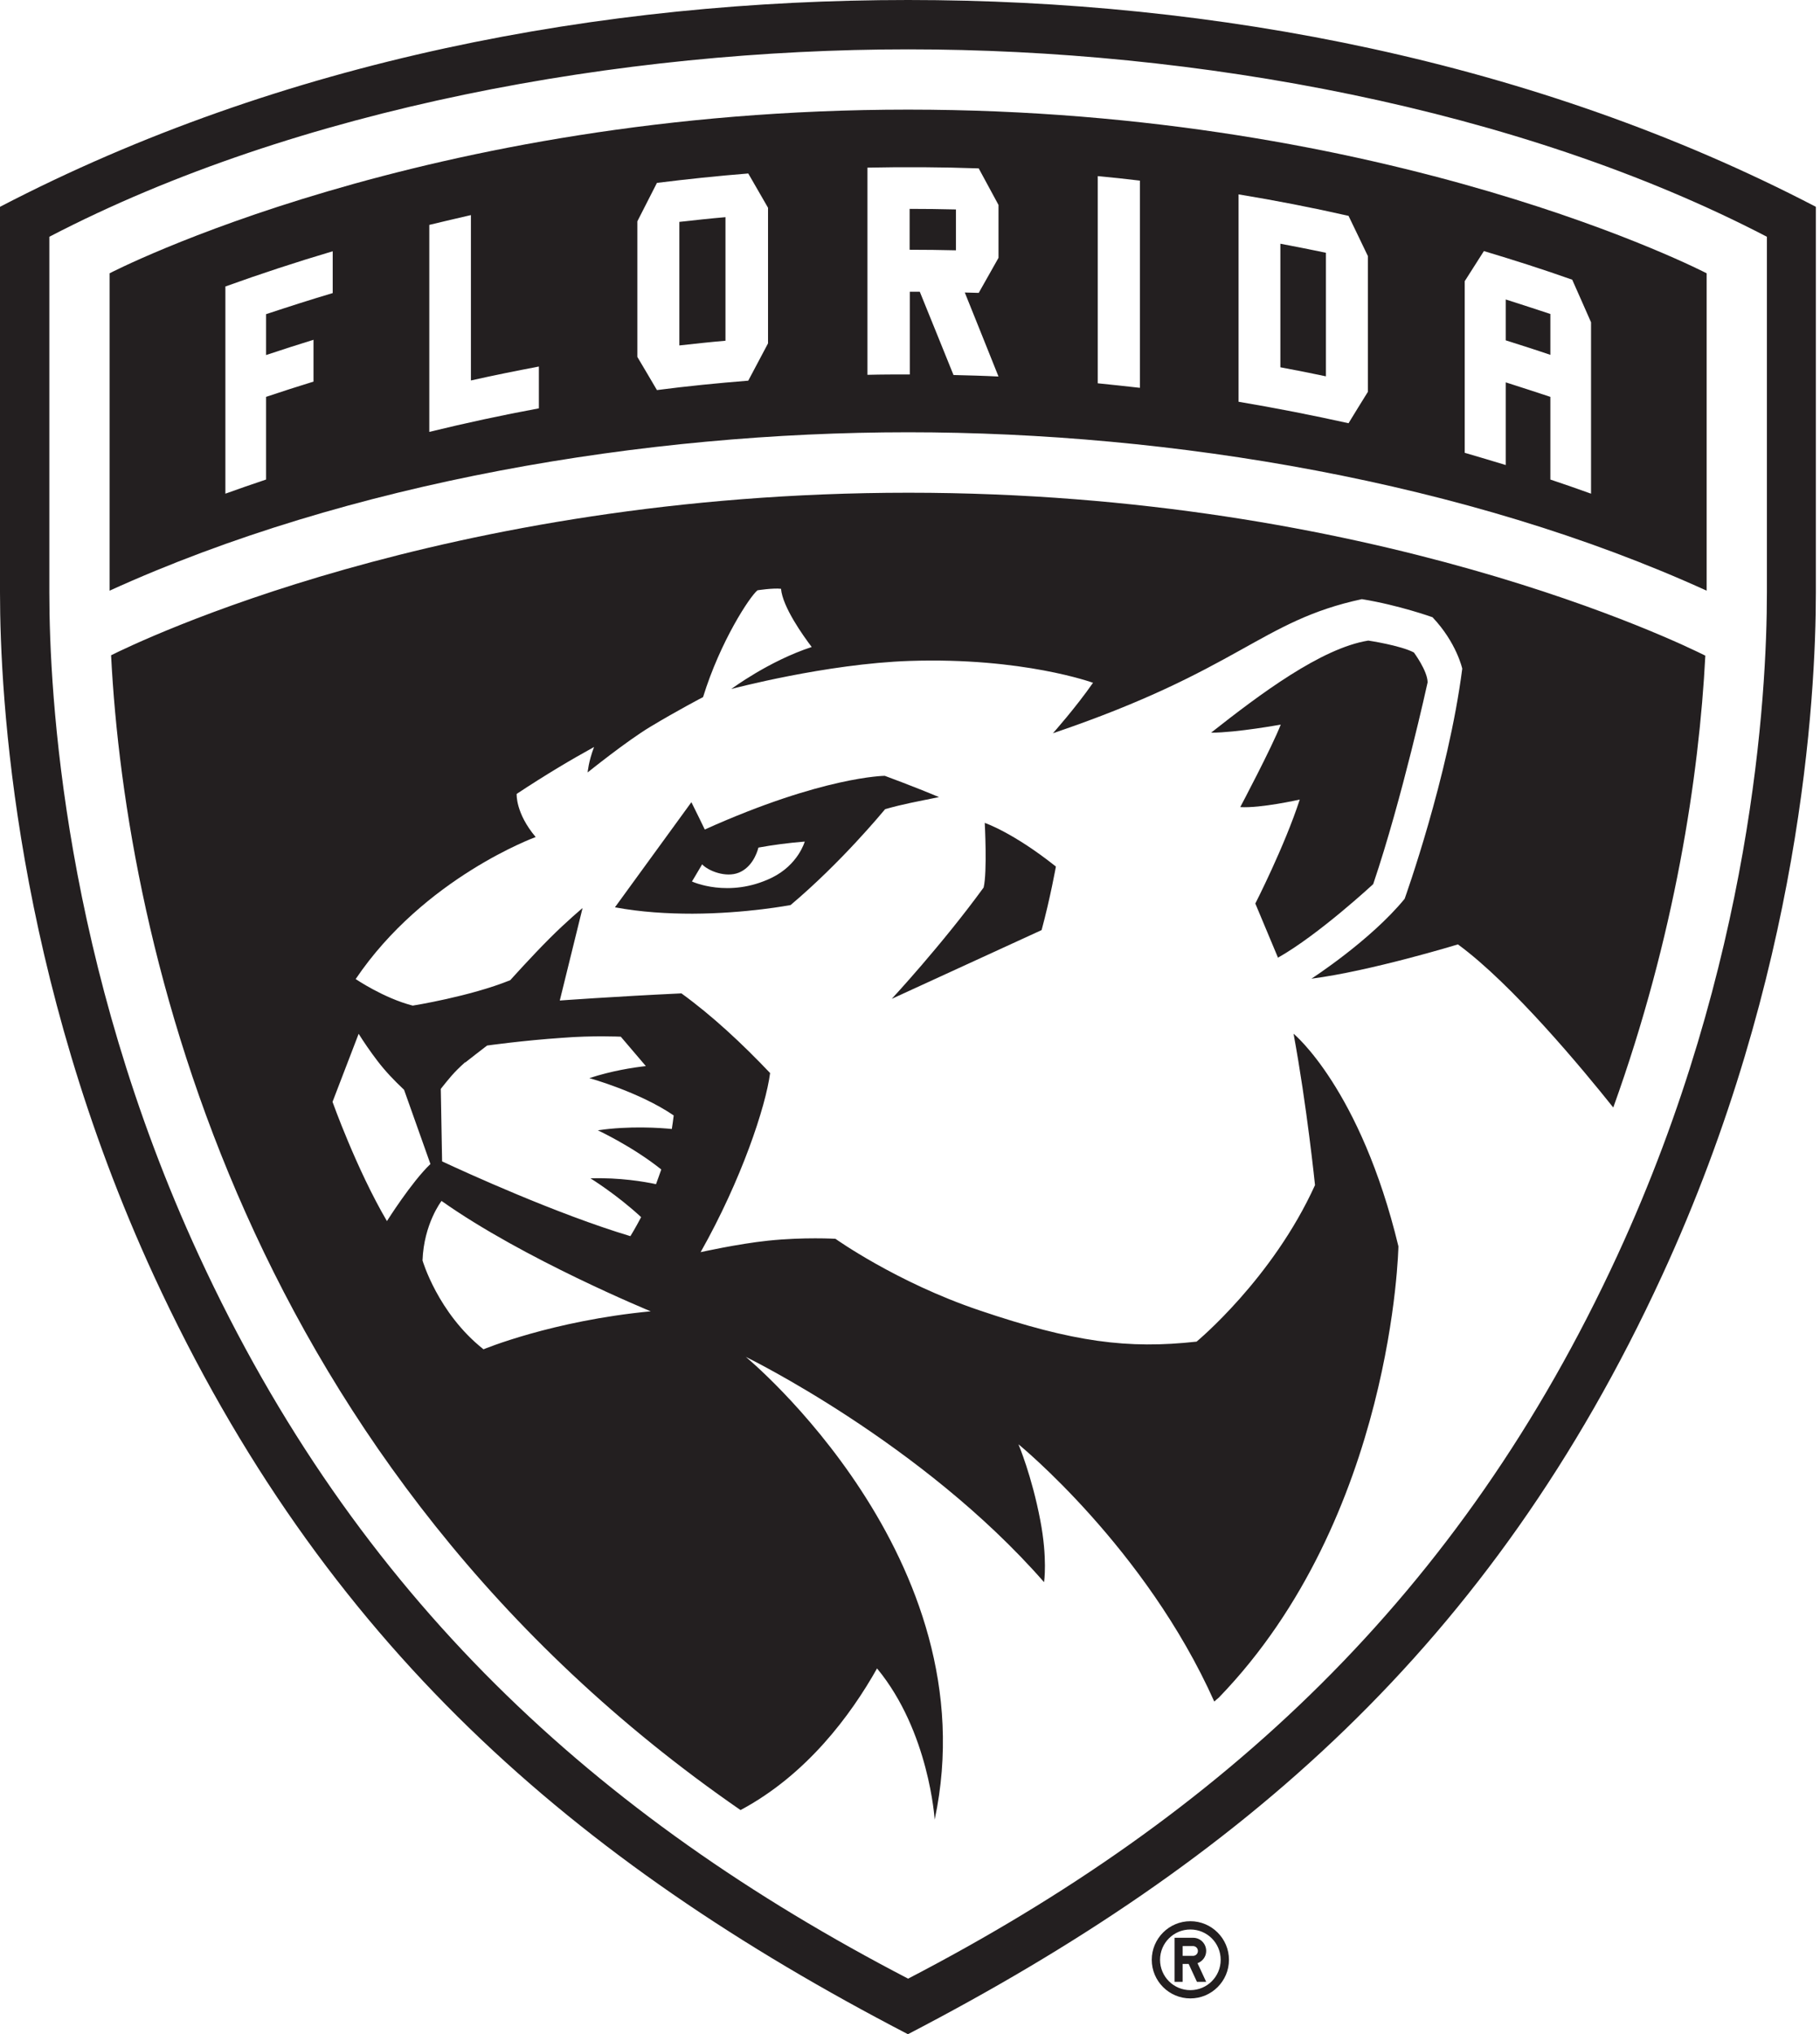 <svg width="179" height="200" viewBox="0 0 179 200" fill="none" xmlns="http://www.w3.org/2000/svg">
<path d="M125.704 94.148C129.685 91.907 135.056 86.926 135.056 86.926C137.926 78.444 140.407 67.093 140.407 67.093C140.407 65.963 139.056 64.148 139.056 64.148C137.704 63.444 134.574 62.981 134.574 62.981C129.944 63.722 123.907 68.259 119.111 72.037C121.611 72.037 125.963 71.241 125.963 71.241C125.093 73.481 121.981 79.352 121.981 79.352C123.981 79.481 127.833 78.611 127.833 78.611C126.333 83.222 123.463 88.833 123.463 88.833L125.704 94.185V94.148Z" fill="#231F20"/>
<path d="M77.778 88.963C82.741 84.778 86.704 79.963 87.055 79.556C88.796 79.056 90.167 78.815 92.352 78.37C89.852 77.315 87.019 76.278 87.019 76.278C87.019 76.278 80.963 76.315 69.315 81.556L68.759 80.407L68 78.87L60.481 89.204C63.037 89.685 65.685 89.833 68.111 89.833C73.444 89.815 77.759 88.981 77.759 88.981L77.778 88.963ZM69.056 84.981C69.667 85.63 71.389 86.315 72.667 85.796C73.926 85.278 74.426 83.963 74.593 83.333C76 83.074 77.556 82.87 79.148 82.741C79.148 82.741 78.519 85.019 75.907 86.296C71.667 88.352 68.055 86.667 68.055 86.667C68.055 86.667 68.593 85.778 69.056 84.981Z" fill="#231F20"/>
<path d="M10.926 64.426C12.37 92.907 24.167 144.352 72.833 177.963C79.352 174.481 83.685 168.611 86.259 164.037C91.389 170.241 91.926 178.889 91.926 178.907C97.407 153.222 73.352 133.407 73.352 133.407C73.352 133.407 90.704 141.852 102.685 155.556C102.685 155.556 103.037 153.241 102.315 149.481C101.481 145.093 100.167 142 100.167 142C100.167 142 112.667 152.167 119.426 167.296C119.574 167.167 119.722 167.019 119.889 166.889C137.056 149.13 137.537 122.537 137.537 122.537C133.796 107.019 127.222 101.63 127.222 101.63C128.537 108.722 129.333 116.519 129.333 116.519C125.148 125.741 117.685 131.907 117.685 131.907C110.944 132.648 105.611 131.981 96.278 128.815C88.167 126.074 82.167 121.796 82.167 121.796C82.167 121.796 79.074 121.611 75.537 121.981C72.537 122.296 68.907 123.111 68.907 123.111C72.926 116 75.315 108.778 75.741 105.5C73 102.611 70.037 99.852 67.019 97.667C60.352 97.981 55.056 98.37 55.056 98.37L57.296 89.278C57.296 89.278 55.759 90.556 54.056 92.259C52.222 94.093 50.185 96.37 50.185 96.37C46.204 97.981 40.593 98.87 40.593 98.87C37.722 98.13 34.981 96.259 34.981 96.259C41.722 86.278 52.685 82.296 52.685 82.296C50.685 79.926 50.815 78.056 50.815 78.056C53.611 76.204 56.167 74.685 58.426 73.444C57.87 74.907 57.796 75.944 57.796 75.944C57.796 75.944 61.63 72.852 63.981 71.444C66.593 69.87 69.148 68.537 69.148 68.537C70.833 63.074 73.741 58.648 74.5 58.037C74.5 58.037 76.037 57.796 76.815 57.889C76.963 59.667 79 62.519 79.833 63.611C75.593 65 71.926 67.741 71.926 67.741C71.926 67.741 81.222 65.259 89.463 64.981C100.611 64.611 107.5 67.13 107.5 67.13C105.815 69.556 103.556 72.093 103.556 72.093C122.019 65.833 123.944 61.056 133.944 58.907C137.593 59.5 140.889 60.685 140.889 60.685C143.259 63.185 143.815 65.741 143.815 65.741C142.444 76.407 138.148 88.37 138.148 88.37C134.778 92.481 128.981 96.222 128.981 96.222C134.778 95.481 143.389 92.852 143.389 92.852C148.741 96.759 155.759 105.241 158.667 108.889C164.722 92.074 167.111 76.278 167.722 64.463C165.278 63.241 135 48.444 89.352 48.444C43.704 48.444 13.37 63.204 10.926 64.426ZM47.537 132.648C43.056 129.093 41.556 123.926 41.556 123.926C41.685 120.315 43.426 118.074 43.426 118.074C51.537 123.815 64 128.926 64 128.926C54.278 129.852 47.537 132.667 47.537 132.667V132.648ZM45.759 104.463C46.426 103.944 47.315 103.241 47.907 102.796C47.907 102.796 51.444 102.296 55.296 102.037C58.296 101.796 61.056 101.926 61.056 101.926L63.519 104.815C62.222 104.963 60.167 105.278 57.963 106C57.963 106 62.87 107.352 66.259 109.667C66.204 110.111 66.148 110.556 66.074 111C65 110.889 61.926 110.667 58.796 111.13C58.796 111.13 62.222 112.722 65.037 114.981C64.87 115.481 64.685 115.963 64.519 116.426C63.407 116.185 60.944 115.759 58.074 115.852C58.074 115.852 60.685 117.463 63.056 119.667C62.444 120.833 62 121.537 62 121.537C54.778 119.37 45.778 115.259 43.481 114.185L43.352 107.056C44.13 106.093 44.556 105.5 45.759 104.426V104.463ZM35.278 101.648C35.778 102.444 36.407 103.37 37.13 104.315C37.907 105.333 38.778 106.241 39.741 107.148L42.333 114.444C40.481 116.204 38.056 120.056 38.056 120.056C35.056 114.944 32.704 108.333 32.704 108.333L35.278 101.63V101.648Z" fill="#231F20"/>
<path d="M0 20.333V58.241C0 68.574 1.481 95.815 15.148 125.463C31.833 161.611 56.37 182.907 89.296 200C121.944 183.037 146.667 161.852 163.444 125.463C177.13 95.815 178.593 68.574 178.593 58.241V20.333C151 5.963 119.426 0 89.315 0C59.204 0 27.796 5.87 0 20.333ZM173.778 58.241C173.778 68.259 172.352 94.667 159.074 123.426C143.611 156.926 120.148 178.519 89.315 194.537C58.611 178.593 35.074 157.037 19.556 123.426C6.278 94.667 4.852 68.259 4.852 58.241V23.278C29.259 10.574 61.204 4.852 89.315 4.852C117.426 4.852 149.315 10.556 173.778 23.278V58.241Z" fill="#231F20"/>
<path d="M10.778 58.074C34.296 47.37 63.426 42.5 89.315 42.5C115.204 42.5 144.296 47.352 167.852 58.074V26.87C167.852 26.87 136.944 10.778 89.315 10.778C41.685 10.778 10.778 26.87 10.778 26.87V58.074ZM144.056 27.648C144.685 26.648 145.315 25.667 145.944 24.685C148.852 25.556 151.759 26.482 154.63 27.5C155.241 28.889 155.87 30.278 156.481 31.685V48.537C155.148 48.056 153.815 47.593 152.481 47.148V39.019C151.019 38.537 149.556 38.056 148.093 37.593V45.722C146.741 45.315 145.407 44.907 144.056 44.519V27.648ZM121.815 19.111C125.426 19.704 129.037 20.407 132.63 21.222C133.259 22.537 133.907 23.852 134.537 25.185V38.519C133.907 39.537 133.259 40.574 132.63 41.611C129.037 40.815 125.444 40.111 121.815 39.5V19.111ZM107.963 17.315C109.352 17.444 110.741 17.593 112.111 17.759V38.13C110.722 37.963 109.333 37.833 107.963 37.685V17.315ZM85.296 16.482C88.944 16.407 92.611 16.426 96.259 16.556C96.907 17.741 97.555 18.944 98.204 20.148V25.352C97.555 26.5 96.907 27.648 96.259 28.796C95.796 28.796 95.352 28.759 94.889 28.759C96 31.5 97.093 34.259 98.204 37.019C96.722 36.944 95.259 36.907 93.778 36.87C92.667 34.13 91.574 31.407 90.463 28.685C90.13 28.685 89.815 28.685 89.481 28.685V36.815C88.093 36.815 86.704 36.815 85.315 36.852C85.315 30.056 85.315 23.259 85.315 16.482H85.296ZM62.685 21.759C63.333 20.5 63.963 19.241 64.611 17.982C67.593 17.611 70.593 17.296 73.593 17.056C74.241 18.185 74.889 19.296 75.537 20.426V33.759C74.889 34.981 74.241 36.204 73.593 37.426C70.593 37.667 67.593 37.963 64.611 38.352C63.963 37.259 63.333 36.167 62.685 35.093V21.759ZM42.222 22.111C43.593 21.778 44.944 21.463 46.315 21.148V37.407C48.537 36.907 50.759 36.463 53 36.037V40.148C49.389 40.815 45.796 41.593 42.222 42.463V22.093V22.111ZM22.167 28.167C25.667 26.907 29.167 25.759 32.722 24.704V28.815C30.537 29.463 28.352 30.167 26.167 30.889V34.907C27.722 34.389 29.278 33.889 30.833 33.407V37.519C29.278 38 27.704 38.5 26.167 39.019V47.148C24.833 47.593 23.5 48.056 22.167 48.537C22.167 41.741 22.167 34.944 22.167 28.167Z" fill="#231F20"/>
<path d="M71.352 21.352C69.833 21.482 68.315 21.648 66.815 21.815V33.963C68.333 33.796 69.833 33.63 71.352 33.5V21.352Z" fill="#231F20"/>
<path d="M152.481 30.87C151.019 30.389 149.556 29.907 148.093 29.444V33.463C149.556 33.926 151.019 34.389 152.481 34.889V30.87Z" fill="#231F20"/>
<path d="M125.926 36.111C127.426 36.389 128.926 36.685 130.407 37V24.852C128.907 24.537 127.407 24.241 125.926 23.963V36.111Z" fill="#231F20"/>
<path d="M94.019 20.593C92.5 20.556 90.981 20.537 89.463 20.537V24.556C90.981 24.556 92.5 24.574 94.019 24.611V20.593Z" fill="#231F20"/>
<path d="M103.833 85.185C99.593 81.815 96.852 80.907 96.852 80.907C96.852 80.907 97.111 85.722 96.741 87.259C92.63 92.907 87.704 98.204 87.704 98.204L102.444 91.444C103.296 88.296 103.852 85.185 103.852 85.185H103.833Z" fill="#231F20"/>
<path d="M113.278 192.685C113.278 194.778 114.981 196.481 117.074 196.481C119.167 196.481 120.87 194.778 120.87 192.685C120.87 190.593 119.167 188.889 117.074 188.889C114.981 188.889 113.278 190.593 113.278 192.685ZM120.056 192.685C120.056 194.333 118.722 195.667 117.074 195.667C115.426 195.667 114.093 194.333 114.093 192.685C114.093 191.037 115.426 189.704 117.074 189.704C118.722 189.704 120.056 191.037 120.056 192.685Z" fill="#231F20"/>
<path d="M115.5 194.852H116.315V193.093H116.907L117.722 194.852H118.63L117.778 193.019C118.278 192.833 118.63 192.37 118.63 191.815C118.63 191.093 118.056 190.519 117.352 190.519H115.519V194.852H115.5ZM116.315 191.333H117.333C117.593 191.333 117.815 191.537 117.815 191.815C117.815 192.093 117.593 192.296 117.333 192.296H116.315V191.333Z" fill="#231F20"/>
</svg>
